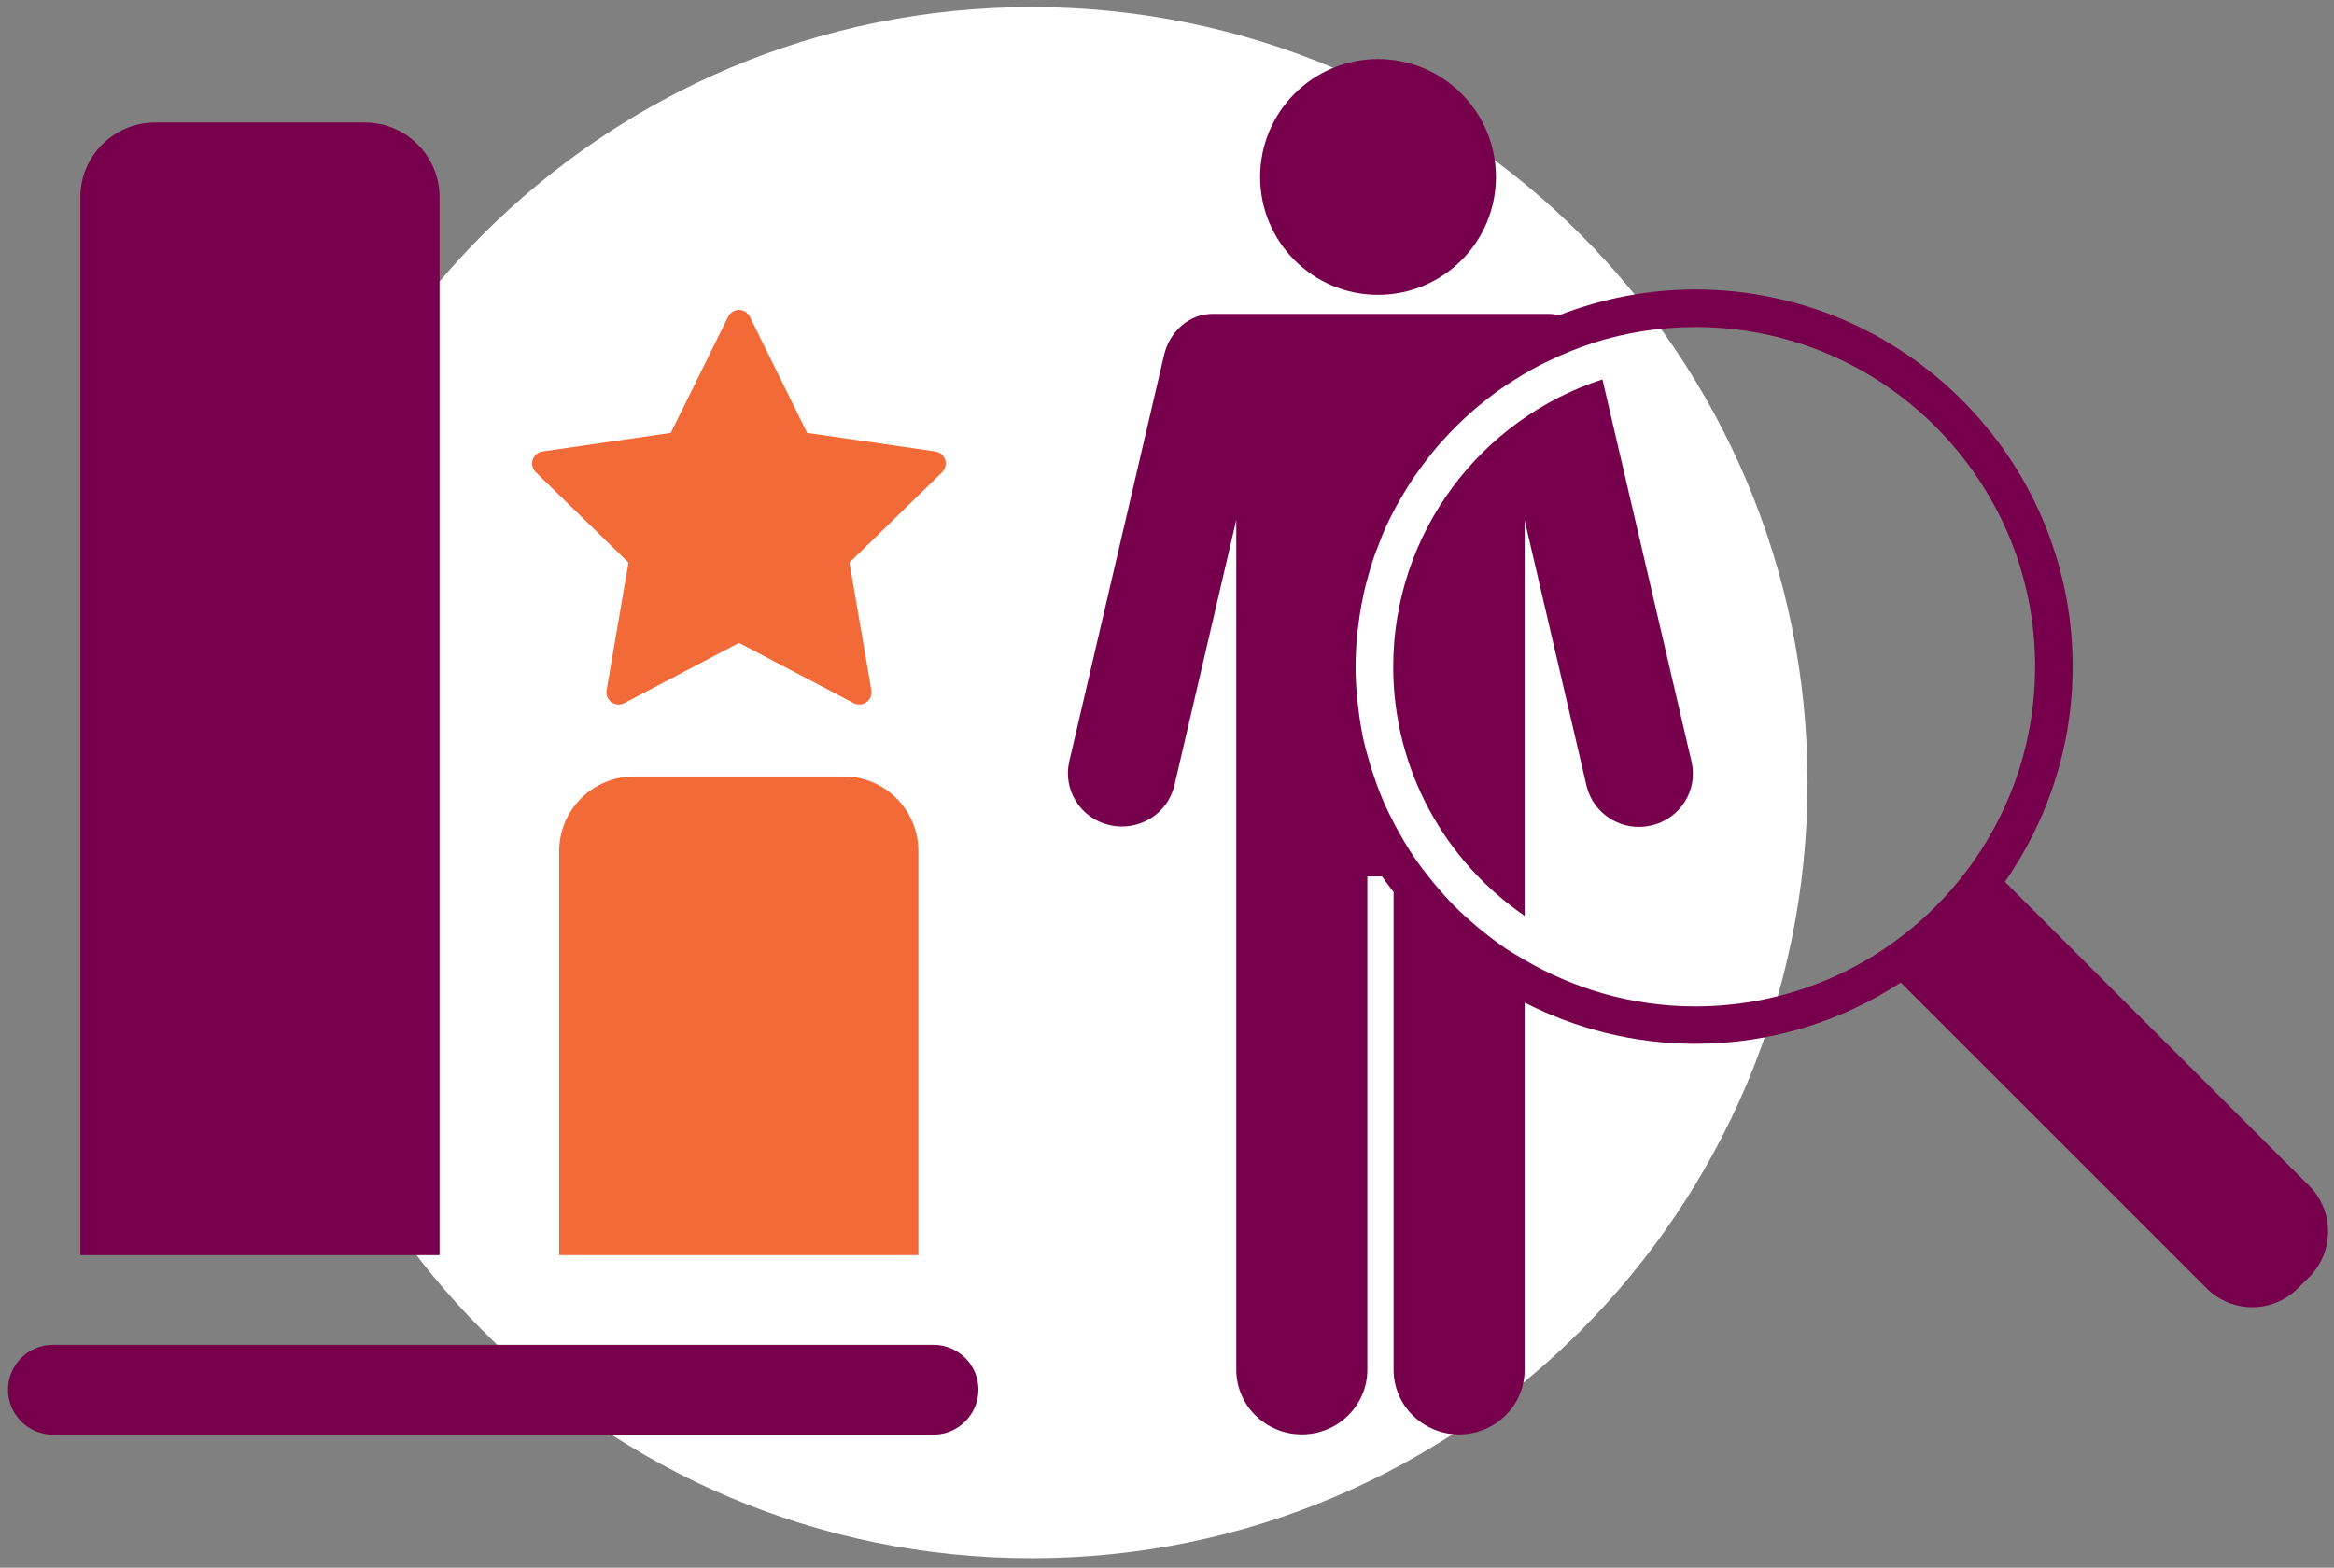 <svg width="192" height="129" viewBox="0 0 192 129" fill="none" xmlns="http://www.w3.org/2000/svg">
<rect x="0" y="0" width="192" height="129" fill="#808080" stroke="none"/>
<path d="M84.87 128.22C120.117 128.22 148.69 99.647 148.69 64.4C148.69 29.153 120.117 0.58 84.87 0.58C49.623 0.58 21.05 29.153 21.05 64.4C21.05 99.647 49.623 128.22 84.87 128.22Z" fill="white"/>
<path d="M36.16 16.23V103.28H6.61V16.23C6.61 12.83 9.37 10.08 12.77 10.08H30.01C33.4 10.08 36.16 12.83 36.16 16.23Z" fill="#76004B"/>
<path d="M75.55 70.04V103.28H46V70.04C46 66.64 48.76 63.89 52.16 63.89H69.4C72.8 63.89 75.55 66.65 75.55 70.04Z" fill="#F26A38"/>
<path d="M76.79 118.05H4.36C2.32 118.05 0.66 116.4 0.66 114.35C0.66 112.31 2.31 110.66 4.36 110.66H76.79C78.83 110.66 80.49 112.31 80.49 114.35C80.48 116.4 78.82 118.05 76.79 118.05Z" fill="#76004B"/>
<path d="M77.75 37.83C77.63 37.47 77.32 37.21 76.95 37.15L66.4 35.62L61.68 26.06C61.51 25.72 61.17 25.5 60.79 25.5C60.41 25.5 60.07 25.72 59.9 26.06L55.18 35.62L44.63 37.15C44.26 37.2 43.94 37.47 43.82 37.83C43.71 38.19 43.8 38.59 44.07 38.85L51.7 46.29L49.9 56.8C49.84 57.18 49.99 57.55 50.29 57.78C50.46 57.9 50.67 57.97 50.88 57.97C51.04 57.97 51.2 57.93 51.35 57.86L60.79 52.9L70.23 57.86C70.57 58.03 70.97 58.01 71.28 57.78C71.59 57.56 71.74 57.18 71.68 56.8L69.88 46.29L77.51 38.85C77.77 38.58 77.87 38.19 77.75 37.83Z" fill="#F26A38"/>
<path d="M113.36 4.86C108 4.86 103.66 9.2 103.66 14.56C103.66 19.92 108 24.26 113.36 24.26C118.72 24.26 123.06 19.92 123.06 14.56C123.06 9.2 118.72 4.86 113.36 4.86Z" fill="#76004B"/>
<path d="M189.96 97.58L164.93 72.56C168.43 67.53 170.5 61.44 170.5 54.86C170.5 37.75 156.58 23.82 139.46 23.82C135.5 23.82 131.73 24.59 128.25 25.94C127.97 25.88 127.7 25.83 127.41 25.83H99.71C97.81 25.83 96.2 27.31 95.76 29.21L87.96 62.65C87.41 65 88.9 67.36 91.29 67.9C93.68 68.44 96.06 66.98 96.61 64.62L101.7 42.78V70.94V72.12V112.71C101.7 115.65 104.12 118.03 107.09 118.03C110.06 118.03 112.48 115.65 112.48 112.71V72.12H113.56H113.69C113.99 72.56 114.32 72.98 114.64 73.4V112.71C114.64 115.65 117.06 118.03 120.03 118.03C123.01 118.03 125.42 115.65 125.42 112.71V82.5C129.64 84.65 134.41 85.89 139.46 85.89C145.69 85.89 151.49 84.03 156.36 80.85L181.52 106.01C183.59 108.08 186.96 108.08 189.03 106.01L189.95 105.09C192.03 103.02 192.03 99.66 189.96 97.58ZM139.46 82.81C134.34 82.81 129.55 81.4 125.42 78.99C124.9 78.68 124.37 78.38 123.87 78.05C123.84 78.03 123.8 78 123.77 77.98C123.14 77.55 122.54 77.09 121.94 76.61C121.79 76.48 121.63 76.36 121.48 76.23C120.88 75.72 120.28 75.19 119.72 74.63C119.7 74.61 119.68 74.58 119.65 74.56C119.11 74.02 118.6 73.44 118.11 72.86C117.98 72.71 117.85 72.55 117.73 72.4C117.23 71.78 116.75 71.15 116.3 70.49C116.28 70.47 116.27 70.44 116.26 70.43C115.83 69.79 115.43 69.12 115.05 68.44C114.95 68.27 114.85 68.09 114.76 67.91C114.39 67.2 114.03 66.48 113.72 65.74C113.71 65.72 113.71 65.71 113.7 65.69C113.39 64.96 113.13 64.21 112.88 63.46C112.82 63.27 112.75 63.07 112.7 62.88C112.47 62.1 112.25 61.31 112.08 60.5C112.08 60.49 112.08 60.48 112.08 60.47C111.92 59.67 111.8 58.86 111.71 58.04C111.68 57.83 111.66 57.62 111.64 57.41C111.56 56.57 111.51 55.73 111.51 54.87C111.51 53.99 111.56 53.12 111.64 52.26C111.67 51.98 111.71 51.71 111.74 51.44C111.81 50.85 111.9 50.27 112.01 49.69C112.07 49.38 112.13 49.08 112.2 48.77C112.32 48.22 112.46 47.68 112.62 47.15C112.7 46.86 112.78 46.57 112.88 46.28C113.07 45.67 113.3 45.08 113.54 44.49C113.62 44.3 113.68 44.11 113.76 43.92C114.07 43.19 114.42 42.47 114.8 41.77C114.96 41.47 115.14 41.18 115.3 40.89C115.54 40.48 115.78 40.08 116.04 39.68C116.25 39.35 116.48 39.03 116.71 38.71C116.95 38.38 117.2 38.04 117.45 37.72C117.71 37.39 117.97 37.06 118.24 36.74C118.48 36.46 118.74 36.19 118.99 35.91C120.13 34.68 121.38 33.55 122.72 32.54C122.93 32.38 123.15 32.21 123.37 32.06C123.8 31.76 124.24 31.47 124.68 31.2C124.91 31.06 125.13 30.92 125.36 30.78C125.83 30.51 126.29 30.24 126.77 30C126.96 29.9 127.17 29.81 127.37 29.71C128.54 29.14 129.76 28.64 131.01 28.24C131.01 28.24 131.01 28.24 131 28.23C133.68 27.38 136.52 26.91 139.47 26.91C154.88 26.91 167.41 39.45 167.41 54.85C167.41 70.25 154.87 82.81 139.46 82.81Z" fill="#76004B"/>
<path d="M131.82 31.22C121.84 34.45 114.61 43.83 114.61 54.87C114.61 63.36 118.89 70.88 125.42 75.36V72.14V70.96V42.81L130.51 64.65C131.06 67 133.44 68.48 135.82 67.93C138.21 67.39 139.7 65.04 139.15 62.68L131.82 31.22Z" fill="#76004B"/>
</svg>
